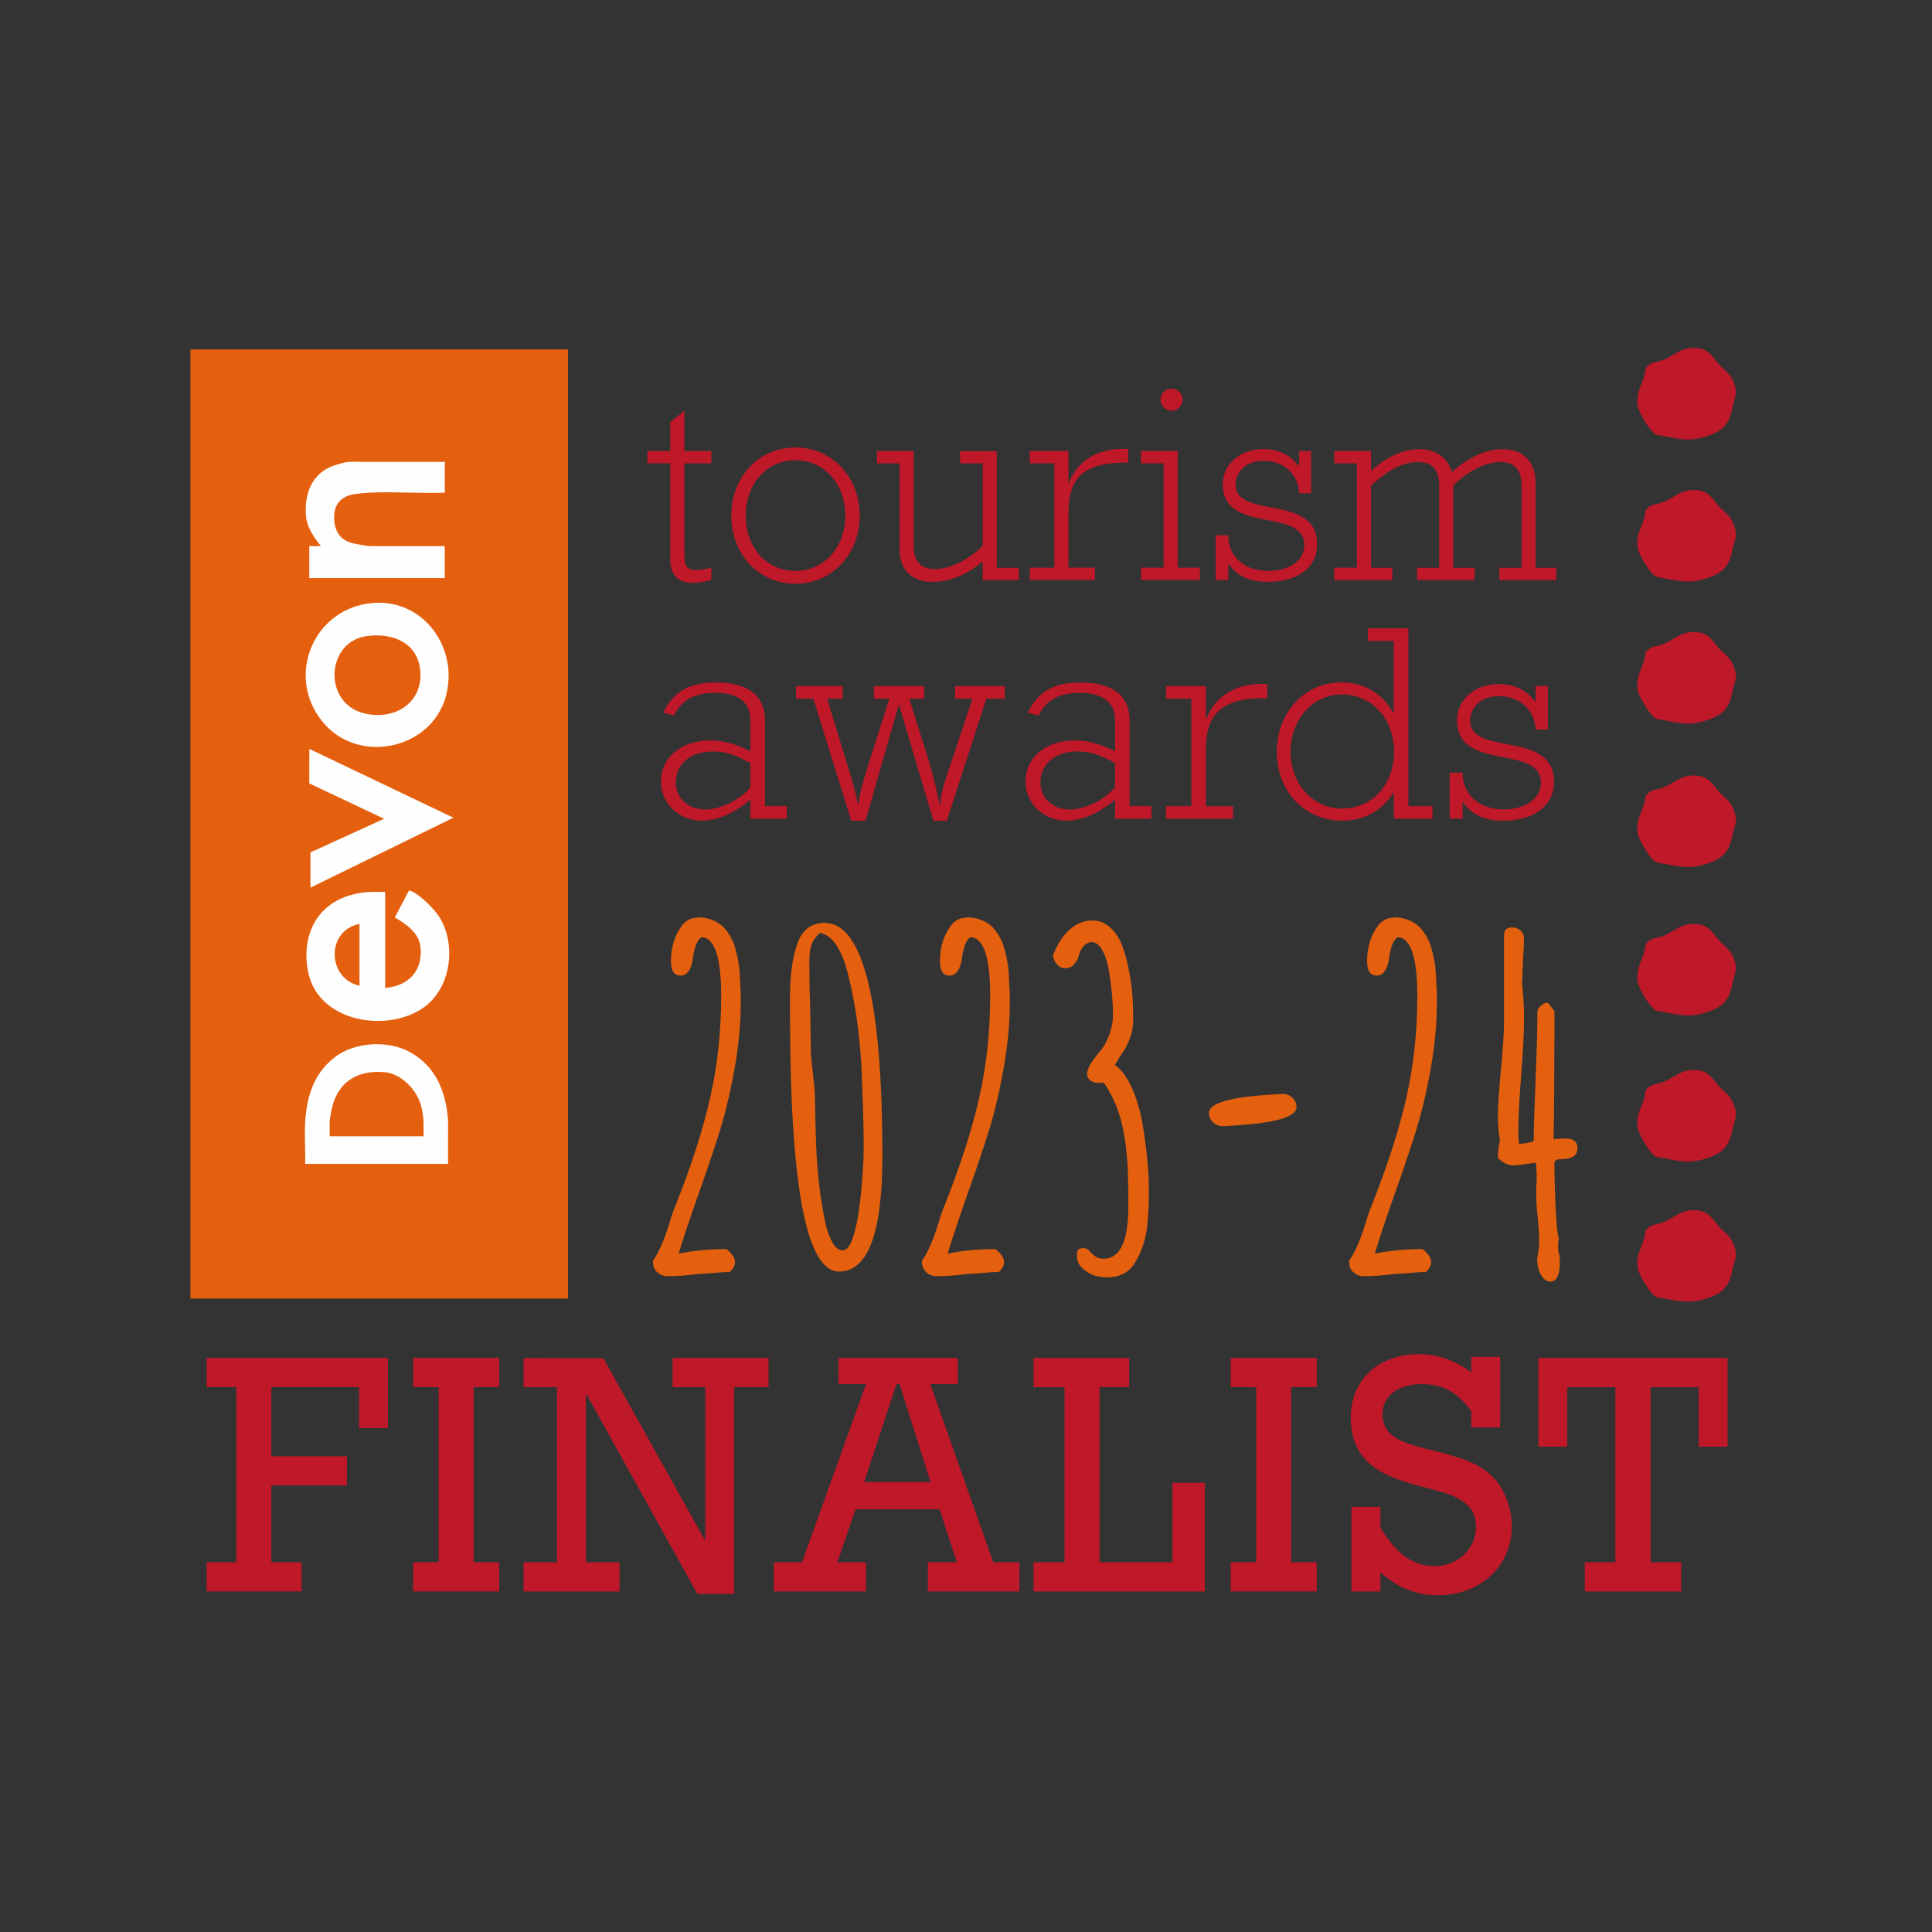 <?xml version="1.0" encoding="UTF-8"?>
<svg xmlns="http://www.w3.org/2000/svg" id="a" data-name="Layer 1" width="720" height="720" viewBox="0 0 250 250">
  <rect x="0" y="0" width="250" height="250" fill="#333333" stroke="none"/>
  <g>
    <rect x="24.64" y="45.22" width="48.86" height="122.81" style="fill: #e4600f;"/>
    <g>
      <path d="M50.2,175.71v9.08h-3.74v-5.3h-11.35v8.95h9.79v3.78h-9.79v9.93h3.92v3.78h-12.29v-3.78h3.83v-22.66h-3.83v-3.78h23.46Z" style="fill: #be1829;"/>
      <path d="M64.59,175.71v3.78h-3.3v22.66h3.3v3.78h-11.13v-3.78h3.3v-22.66h-3.3v-3.78h11.13Z" style="fill: #be1829;"/>
      <path d="M78.08,175.75l13.09,23.46h.09v-19.72h-4.23v-3.78h12.42v3.78h-4.45v26.76h-4.76l-14.34-25.82h-.09v21.73h4.36v3.78h-12.42v-3.78h4.32v-22.66h-4.32v-3.78l10.33.04Z" style="fill: #be1829;"/>
      <path d="M123.94,175.71v3.38h-3.56l8.15,23.06h3.38v3.78h-11.84v-3.78h3.74l-2.23-6.86h-10.86l-2.36,6.86h3.7v3.78h-11.93v-3.78h3.65l8.28-23.06h-3.56v-3.38h15.45ZM116.01,179.09l-4.19,12.69h8.59l-4.01-12.69h-.4Z" style="fill: #be1829;"/>
      <path d="M146.11,175.71v3.78h-3.83v22.66h9.44v-10.28h4.19v14.07h-22.17v-3.78h4.01v-22.66h-4.01v-3.78h12.38Z" style="fill: #be1829;"/>
      <path d="M170.38,175.71v3.78h-3.3v22.66h3.3v3.78h-11.13v-3.78h3.3v-22.66h-3.3v-3.78h11.13Z" style="fill: #be1829;"/>
      <path d="M183.61,175.22c2.31,0,4.63.76,6.77,2.36v-2h3.74v9.13h-3.74v-2.09c-1.65-2.36-3.61-3.52-6.41-3.52-3.12,0-5.07,1.6-5.07,3.87,0,3.21,3.03,3.87,7.03,4.85,3.43.85,6.14,1.78,7.79,3.92,1.16,1.51,1.91,3.56,1.91,5.79,0,5.12-4.1,8.9-9.57,8.9-4.1,0-6.46-2.14-7.44-2.98v2.49h-3.74v-10.95h3.74v2.67c1.91,3.21,4.1,4.99,7.03,4.99s5.34-2.18,5.34-5.08c0-3.38-3.07-4.19-6.54-5.08-4.85-1.25-9.66-2.8-9.66-8.99,0-5.57,4.27-8.28,8.82-8.28Z" style="fill: #be1829;"/>
      <path d="M223.55,175.71v11.49h-3.74v-7.7h-6.23v22.66h3.96v3.78h-12.47v-3.78h3.96v-22.66h-6.23v7.7h-3.74v-11.49h24.49Z" style="fill: #be1829;"/>
    </g>
    <g>
      <path d="M85.05,164.63c-.37-.34-.55-.76-.55-1.28v-.24c.7-.95,1.4-2.53,2.1-4.75.31-1.07.58-1.84.79-2.31,2.06-5.18,3.57-9.85,4.51-14.01.94-4.16,1.42-8.55,1.42-13.18,0-4.95-.84-7.48-2.52-7.6-.56.32-.94,1.25-1.15,2.79-.07.63-.25,1.16-.52,1.57-.28.42-.63.62-1.05.62-.84,0-1.26-.61-1.26-1.84,0-1.86.49-3.42,1.47-4.69.52-.63,1.15-.95,1.89-.95v-.06c1.19,0,2.18.3,2.99.89.59.4,1.15,1.15,1.68,2.26.28.63.54,1.68.79,3.15.07.71.11,1.38.13,1.99.02.61.04,1.06.08,1.34v1.6c0,2.69-.29,5.61-.87,8.76s-1.27,5.95-2.07,8.4c-.91,2.81-1.82,5.48-2.73,8.01-1.08,3.09-1.87,5.46-2.36,7.12,1.99-.4,4.05-.59,6.19-.59.73.59,1.1,1.15,1.1,1.66,0,.47-.23.91-.68,1.31-.66,0-1.61.06-2.83.18l-1.15.06c-1.47.2-2.81.3-4.04.3-.52,0-.97-.17-1.34-.5Z" style="fill: #e4600f;"/>
      <path d="M102.22,131.18v-1.9c0-2.97.3-5.28.89-6.95.28-.95.73-1.67,1.34-2.17.61-.49,1.35-.74,2.23-.74,5,0,7.5,10.07,7.5,30.22,0,9.93-1.87,14.9-5.61,14.9-4.23,0-6.34-11.12-6.34-33.36ZM110.4,160.03c.59-1.74,1.01-4.65,1.26-8.73.07-.87.1-1.88.1-3.03,0-2.65-.1-6.17-.31-10.57-.25-4.16-.79-7.91-1.63-11.28-.38-1.7-.9-3.05-1.55-4.04-.65-.99-1.37-1.54-2.18-1.66-.52.48-.88.97-1.07,1.48-.19.51-.29,1.21-.29,2.08,0,2.18.03,4.12.1,5.82l.1,5.94c0,.51.09,1.46.26,2.85.17,1.46.26,2.43.26,2.91,0,.95.05,3.13.16,6.53.14,3.25.47,6.23,1,8.96.24,1.39.58,2.48,1,3.29.42.81.89,1.22,1.42,1.22.56,0,1.01-.59,1.36-1.78Z" style="fill: #e4600f;"/>
      <path d="M119.86,164.63c-.37-.34-.55-.76-.55-1.28v-.24c.7-.95,1.4-2.53,2.1-4.75.31-1.07.58-1.84.79-2.31,2.06-5.18,3.57-9.85,4.51-14.01.94-4.16,1.42-8.55,1.42-13.18,0-4.95-.84-7.48-2.52-7.6-.56.32-.94,1.25-1.15,2.79-.07.63-.25,1.16-.52,1.57-.28.42-.63.62-1.05.62-.84,0-1.26-.61-1.26-1.84,0-1.86.49-3.42,1.47-4.69.52-.63,1.15-.95,1.89-.95v-.06c1.19,0,2.18.3,2.99.89.59.4,1.15,1.15,1.68,2.26.28.63.54,1.68.79,3.15.07.71.11,1.38.13,1.99.02.61.04,1.06.08,1.34v1.6c0,2.69-.29,5.61-.87,8.76s-1.27,5.95-2.07,8.4c-.91,2.81-1.82,5.48-2.73,8.01-1.08,3.09-1.87,5.46-2.36,7.12,1.99-.4,4.05-.59,6.19-.59.73.59,1.1,1.15,1.1,1.66,0,.47-.23.91-.68,1.31-.66,0-1.61.06-2.83.18l-1.15.06c-1.47.2-2.81.3-4.04.3-.52,0-.97-.17-1.34-.5Z" style="fill: #e4600f;"/>
      <path d="M140.08,164.12c-.49-.44-.73-.97-.73-1.6,0-.4.05-.66.16-.8.1-.14.35-.21.73-.21.28,0,.52.12.73.36.28.32.55.56.81.74.26.18.6.27,1.02.27,2.13,0,3.2-2.24,3.2-6.71,0-2.06-.02-3.58-.05-4.57-.04-.99-.14-2.22-.31-3.68-.42-3.17-1.36-5.78-2.83-7.84-.07.04-.24.06-.52.06-.45,0-.84-.1-1.15-.3-.31-.2-.47-.49-.47-.89,0-.67.58-1.66,1.73-2.97.45-.55.84-1.26,1.15-2.11.31-.85.47-1.69.47-2.52,0-1.62-.16-3.42-.47-5.4-.18-1.19-.46-2.16-.87-2.91-.4-.75-.87-1.13-1.39-1.13-.39,0-.73.16-1.02.47-.3.32-.52.71-.66,1.19-.1.48-.31.88-.63,1.22-.31.34-.7.5-1.15.5-.39,0-.73-.15-1.02-.45s-.48-.68-.55-1.16c.49-1.39,1.18-2.49,2.07-3.32.89-.83,1.91-1.25,3.07-1.25.8,0,1.54.29,2.2.86.66.57,1.19,1.34,1.57,2.29.35.91.65,1.97.89,3.18.24,1.21.4,2.34.47,3.41.07.75.1,1.84.1,3.26,0,.55-.08,1.11-.24,1.66-.16.55-.32.99-.5,1.31-.18.44-.45.91-.84,1.42l-.79,1.31c.8.55,1.52,1.5,2.15,2.85.63,1.35,1.1,2.91,1.42,4.69.56,3.32.84,6.29.84,8.9,0,1.62-.09,3.21-.26,4.75-.25,1.66-.75,3.11-1.52,4.33-.73,1.31-1.96,1.96-3.67,1.96-1.29,0-2.34-.4-3.15-1.19Z" style="fill: #e4600f;"/>
      <path d="M156.96,145.22c-.35-.34-.52-.74-.52-1.22s.42-.89,1.26-1.25c1.19-.51,3.25-.87,6.19-1.07,1.12-.08,1.84-.12,2.15-.12.45,0,.86.17,1.21.5.35.34.52.74.52,1.22s-.42.89-1.26,1.25c-1.19.51-3.25.87-6.19,1.07-1.12.08-1.83.12-2.15.12-.45,0-.86-.17-1.21-.5Z" style="fill: #e4600f;"/>
      <path d="M175.13,164.63c-.37-.34-.55-.76-.55-1.28v-.24c.7-.95,1.4-2.53,2.1-4.75.31-1.07.58-1.84.79-2.31,2.06-5.18,3.57-9.85,4.51-14.01.94-4.16,1.42-8.55,1.42-13.18,0-4.95-.84-7.48-2.52-7.6-.56.32-.94,1.25-1.15,2.79-.07.63-.25,1.16-.52,1.57-.28.42-.63.62-1.05.62-.84,0-1.26-.61-1.26-1.84,0-1.86.49-3.42,1.47-4.69.52-.63,1.15-.95,1.89-.95v-.06c1.19,0,2.18.3,2.99.89.59.4,1.15,1.15,1.68,2.26.28.63.54,1.68.79,3.15.07.71.11,1.38.13,1.99.02.61.04,1.06.08,1.34v1.6c0,2.69-.29,5.61-.87,8.76s-1.27,5.95-2.07,8.4c-.91,2.81-1.82,5.48-2.73,8.01-1.08,3.09-1.87,5.46-2.36,7.12,1.99-.4,4.05-.59,6.19-.59.73.59,1.1,1.15,1.1,1.66,0,.47-.23.91-.68,1.31-.66,0-1.61.06-2.83.18l-1.15.06c-1.47.2-2.81.3-4.04.3-.52,0-.97-.17-1.34-.5Z" style="fill: #e4600f;"/>
      <path d="M199.38,164.95c-.31-.59-.47-1.25-.47-1.96v-.18c.17-.79.26-1.5.26-2.14,0-.71-.05-1.68-.16-2.91-.14-1.15-.21-2.12-.21-2.91v-1.31c.03-.36.05-.77.05-1.25,0-.44-.04-1.05-.1-1.84l-1.36.18c-.7.12-1.21.18-1.52.18-.66,0-1.35-.32-2.04-.95,0-.83.09-1.6.26-2.31-.18-.99-.26-2.1-.26-3.32,0-1.15.14-3.19.42-6.11.24-2.53.37-4.53.37-6v-10.98c0-.51.12-.83.37-.95.17-.12.38-.18.63-.18.45,0,.83.13,1.13.39.3.26.45.6.45,1.04,0,.87-.04,1.64-.1,2.32l-.1,2.31v.53c-.04.16-.05.34-.05.53,0,.32.03.67.1,1.07v.24c.1.99.16,2.04.16,3.15,0,1.94-.12,4.45-.37,7.54-.25,3.09-.37,5.6-.37,7.54,0,.28.03.73.1,1.37.8-.08,1.43-.2,1.89-.36,0-1.42.09-4.21.26-8.37.14-3.32.21-6.06.21-8.19,0-.39.15-.72.45-.98.3-.26.6-.39.92-.39l.84,1.07v2.85c0,5.14-.04,9.74-.1,13.77.03,0,.1,0,.18-.03.09-.02.24-.03.45-.03.24-.04.54-.06.89-.06,1.05,0,1.57.42,1.57,1.25,0,.95-.7,1.42-2.1,1.42-.59,0-.89.18-.89.53,0,1.66.05,3.59.16,5.79.1,2.2.24,3.49.42,3.89-.07.32-.1.69-.1,1.13,0,.51.07.91.21,1.19v1.07c0,.63-.1,1.17-.29,1.6-.19.44-.5.65-.92.65-.49,0-.89-.3-1.21-.89Z" style="fill: #e4600f;"/>
    </g>
    <g>
      <path d="M222.52,47.22c.78.84,1.39,1.07,1.85,2.33.5,1.34.22,1.5-.08,2.74-.27,1.11-.39,2.1-1.26,2.99s-2.88,1.48-4.05,1.57c-1.57.13-3.02-.34-4.53-.55-.77-.11-2.43-2.99-2.53-3.78-.23-1.78.47-2.48.89-4.03.17-.63-.06-.83.62-1.3.51-.36,1.07-.34,1.64-.55,1.8-.67,2.46-1.86,4.73-1.57,1.4.18,1.9,1.27,2.72,2.15Z" style="fill: #be1829;"/>
      <path d="M222.52,65.6c.78.84,1.39,1.07,1.85,2.33.5,1.34.22,1.5-.08,2.74-.27,1.11-.39,2.1-1.26,2.99s-2.88,1.48-4.05,1.57c-1.57.13-3.02-.34-4.53-.55-.77-.11-2.43-2.99-2.53-3.78-.23-1.78.47-2.48.89-4.03.17-.63-.06-.83.62-1.3.51-.36,1.07-.34,1.64-.55,1.8-.67,2.46-1.86,4.73-1.57,1.4.18,1.9,1.27,2.72,2.15Z" style="fill: #be1829;"/>
      <path d="M222.52,83.98c.78.84,1.39,1.07,1.85,2.33.5,1.34.22,1.5-.08,2.74-.27,1.11-.39,2.1-1.26,2.99s-2.88,1.48-4.05,1.57c-1.57.13-3.02-.34-4.53-.55-.77-.11-2.43-2.99-2.53-3.78-.23-1.78.47-2.48.89-4.03.17-.63-.06-.83.62-1.3.51-.36,1.07-.34,1.64-.55,1.8-.67,2.46-1.86,4.73-1.57,1.4.18,1.9,1.27,2.72,2.15Z" style="fill: #be1829;"/>
      <path d="M222.52,102.54c.78.84,1.39,1.07,1.85,2.33.5,1.34.22,1.5-.08,2.74-.27,1.11-.39,2.1-1.26,2.99s-2.88,1.48-4.05,1.57c-1.57.13-3.02-.34-4.53-.55-.77-.11-2.43-2.99-2.53-3.78-.23-1.78.47-2.48.89-4.03.17-.63-.06-.83.62-1.3.51-.36,1.07-.34,1.64-.55,1.8-.67,2.46-1.86,4.73-1.57,1.4.18,1.9,1.27,2.72,2.15Z" style="fill: #be1829;"/>
      <path d="M222.52,121.75c.78.84,1.39,1.07,1.85,2.33.5,1.34.22,1.5-.08,2.74-.27,1.11-.39,2.1-1.26,2.99s-2.88,1.48-4.05,1.57c-1.57.13-3.02-.34-4.53-.55-.77-.11-2.43-2.99-2.53-3.78-.23-1.78.47-2.48.89-4.03.17-.63-.06-.83.62-1.3.51-.36,1.07-.34,1.64-.55,1.8-.67,2.46-1.86,4.73-1.57,1.4.18,1.9,1.27,2.72,2.15Z" style="fill: #be1829;"/>
      <path d="M222.52,140.65c.78.84,1.39,1.07,1.85,2.33.5,1.34.22,1.5-.08,2.74-.27,1.11-.39,2.1-1.26,2.99s-2.88,1.48-4.05,1.57c-1.57.13-3.02-.34-4.53-.55-.77-.11-2.43-2.99-2.53-3.78-.23-1.78.47-2.48.89-4.03.17-.63-.06-.83.62-1.3.51-.36,1.07-.34,1.64-.55,1.8-.67,2.46-1.86,4.73-1.57,1.4.18,1.9,1.27,2.72,2.15Z" style="fill: #be1829;"/>
      <path d="M222.52,158.79c.78.84,1.39,1.07,1.85,2.33.5,1.34.22,1.5-.08,2.74-.27,1.11-.39,2.1-1.26,2.99s-2.88,1.48-4.05,1.57c-1.57.13-3.02-.34-4.53-.55-.77-.11-2.43-2.99-2.53-3.78-.23-1.78.47-2.48.89-4.03.17-.63-.06-.83.62-1.3.51-.36,1.07-.34,1.64-.55,1.8-.67,2.46-1.86,4.73-1.57,1.4.18,1.9,1.27,2.72,2.15Z" style="fill: #be1829;"/>
    </g>
    <g>
      <g>
        <path d="M83.77,59.95v-1.59h2.96v-3.74l1.83-1.45v5.19h3.49v1.59h-3.49v11.64c0,1.94.32,2.65,3.49,1.87v1.59c-3.21.92-5.33.25-5.33-2.68v-12.42h-2.96Z" style="fill: #be1829;"/>
        <path d="M102.92,57.9c4.73,0,8.33,3.81,8.33,8.82s-3.6,8.82-8.33,8.82-8.29-3.81-8.29-8.82,3.56-8.82,8.29-8.82ZM102.92,73.88c3.7,0,6.46-3.03,6.46-7.16s-2.75-7.16-6.46-7.16-6.42,3.03-6.42,7.16,2.72,7.16,6.42,7.16Z" style="fill: #be1829;"/>
        <path d="M127.16,72.65c-2.05,1.76-4.27,2.65-6.56,2.65-2.58,0-4.2-1.62-4.2-4.13v-11.22h-2.93v-1.59h4.76v12.35c0,1.8.88,2.93,2.72,2.93,1.98,0,4.37-1.16,6.21-3.03v-10.65h-2.93v-1.59h4.76v15.1h2.86v1.59h-4.69v-2.4Z" style="fill: #be1829;"/>
        <path d="M133.25,73.46h3.18v-13.51h-3.18v-1.59h5.01v4.09h.07c1.16-3,3.95-4.59,7.66-4.34v1.76c-6.39-.11-7.73,2.5-7.73,6.67v6.91h3.42v1.59h-8.43v-1.59Z" style="fill: #be1829;"/>
        <path d="M147.64,73.46h2.93v-13.51h-2.93v-1.59h4.76v15.1h2.86v1.59h-7.62v-1.59Z" style="fill: #be1829;"/>
        <path d="M157.31,69.26h1.62c0,2.75,2.08,4.62,5.19,4.62,2.72,0,4.66-1.38,4.66-3.32,0-5.01-10.55-1.31-10.55-7.9,0-2.61,2.26-4.55,5.22-4.55,1.94,0,3.49.71,4.59,2.19h.07v-1.94h1.55v5.47h-1.55c-.07-2.43-1.98-4.2-4.59-4.2s-3.63,1.73-3.63,3.07c0,4.59,10.55,1.09,10.55,7.73,0,2.96-2.5,4.87-6.35,4.87-2.36,0-4.02-.74-5.08-2.33h-.07v2.08h-1.62v-5.79Z" style="fill: #be1829;"/>
        <path d="M172.65,73.46h2.93v-13.51h-2.93v-1.59h4.76v2.58c1.98-1.83,4.2-2.82,6.24-2.82,2.15,0,3.67,1.09,4.23,2.96,2.05-1.87,4.44-2.96,6.49-2.96,2.65,0,4.34,1.48,4.34,4.52v10.83h2.68v1.59h-7.37v-1.59h2.86v-10.65c0-2.05-.92-3.03-2.75-3.03s-4.13,1.09-6.07,3.03v10.65h2.75v1.59h-7.44v-1.59h2.86v-10.65c0-1.91-.85-3.03-2.68-3.03-1.98,0-3.67.85-6.14,3.03v10.65h2.75v1.59h-7.51v-1.59Z" style="fill: #be1829;"/>
      </g>
      <g>
        <path d="M97.1,103.47c-2.14,1.81-4.28,2.72-6.35,2.72-2.9,0-5.23-2.25-5.23-5.08,0-3.09,2.65-5.3,6.35-5.3,1.71,0,3.34.44,5.23,1.42v-3.99c0-2.25-1.42-3.59-4.57-3.59-2.65,0-4.36.94-5.3,2.94l-1.42-.36c1.34-2.76,3.38-3.92,6.86-3.92,4.43,0,6.32,1.96,6.32,4.86v11.14h2.83v1.63h-4.72v-2.47ZM97.1,98.76c-1.96-1.13-3.23-1.52-4.9-1.52-2.83,0-4.75,1.63-4.75,3.99,0,2.03,1.6,3.52,3.77,3.52,2,0,4.46-1.2,5.88-2.87v-3.12Z" style="fill: #be1829;"/>
        <path d="M105.26,90.41h-2.25v-1.63h6.02v1.63h-2l2.72,8.89c.4,1.31,1.02,3.3,1.23,4.72h.07c.29-1.63.73-3.27,1.2-4.72l2.83-8.89h-2v-1.63h6.5v1.63h-1.92l2.43,7.73c.44,1.42,1.23,4.43,1.49,6.03h.07c.07-1.63.8-3.59,1.42-5.48l2.76-8.28h-2.25v-1.63h6.42v1.63h-2.36l-5.12,15.79h-1.74l-4.43-14.92h-.07l-4.28,14.92h-1.85l-4.9-15.79Z" style="fill: #be1829;"/>
        <path d="M144.28,103.47c-2.14,1.81-4.28,2.72-6.35,2.72-2.9,0-5.23-2.25-5.23-5.08,0-3.09,2.65-5.3,6.35-5.3,1.71,0,3.34.44,5.23,1.42v-3.99c0-2.25-1.42-3.59-4.57-3.59-2.65,0-4.36.94-5.3,2.94l-1.42-.36c1.34-2.76,3.38-3.92,6.86-3.92,4.43,0,6.32,1.96,6.32,4.86v11.14h2.83v1.63h-4.72v-2.47ZM144.28,98.76c-1.96-1.13-3.23-1.52-4.9-1.52-2.83,0-4.75,1.63-4.75,3.99,0,2.03,1.6,3.52,3.77,3.52,2,0,4.46-1.2,5.88-2.87v-3.12Z" style="fill: #be1829;"/>
        <path d="M150.89,104.31h3.27v-13.9h-3.27v-1.63h5.15v4.21h.07c1.2-3.09,4.07-4.72,7.88-4.46v1.82c-6.57-.11-7.95,2.58-7.95,6.86v7.11h3.52v1.63h-8.68v-1.63Z" style="fill: #be1829;"/>
        <path d="M180.36,105.94v-3.34h-.07c-1.56,2.4-3.81,3.59-6.61,3.59-4.86,0-8.46-3.77-8.46-8.89s3.59-9,8.35-9c2.87,0,5.3,1.42,6.71,3.92h.07v-9.29h-3.34v-1.63h5.23v23.01h3.12v1.63h-5.01ZM173.61,89.86c-3.7,0-6.61,3.23-6.61,7.4s2.87,7.37,6.68,7.37,6.71-3.05,6.71-7.37-2.94-7.4-6.79-7.4Z" style="fill: #be1829;"/>
        <path d="M187.59,99.99h1.67c0,2.83,2.14,4.75,5.34,4.75,2.79,0,4.79-1.42,4.79-3.41,0-5.15-10.85-1.34-10.85-8.13,0-2.69,2.32-4.68,5.37-4.68,2,0,3.59.73,4.72,2.25h.07v-2h1.6v5.63h-1.6c-.07-2.5-2.03-4.32-4.72-4.32s-3.74,1.78-3.74,3.16c0,4.72,10.85,1.12,10.85,7.95,0,3.05-2.58,5.01-6.53,5.01-2.43,0-4.14-.76-5.23-2.4h-.07v2.14h-1.67v-5.95Z" style="fill: #be1829;"/>
      </g>
      <path d="M151.58,50.29c.78,0,1.45.64,1.45,1.41s-.67,1.45-1.45,1.45-1.41-.67-1.41-1.45.64-1.41,1.41-1.41Z" style="fill: #be1829;"/>
    </g>
    <g>
      <g>
        <polygon points="40.17 114.86 58.67 105.81 40.03 96.91 40.02 101.37 49.7 105.95 40.17 110.3 40.17 114.86" style="fill: #fefefe;"/>
        <path d="M53.29,115.34c-.14-.06-.25-.11-.4-.06l-1.8,3.44c1.37.77,3.08,1.97,3.3,3.67.41,3.16-1.47,5.19-4.55,5.45v-12.43h-1.51c-.82,0-1.51.07-2.31.25-.42.09-.84.21-1.24.35-.77.28-1.5.66-2.15,1.15-2.76,2.08-3.46,5.68-2.69,8.91,1.48,6.19,10.15,7.62,14.87,4.31,3.53-2.49,4.27-8.01,2.11-11.61-.66-1.1-2.47-2.89-3.62-3.43ZM46.52,127.56c-4.2-.95-4.37-7.14,0-8.01v8.01Z" style="fill: #fefefe;"/>
        <path d="M57.67,90.17c1.76-6.17-2.76-12.67-9.38-12.15-7.75.61-11.46,9.57-6.45,15.5,4.59,5.43,13.89,3.48,15.84-3.35ZM47.45,82.31c3.35-.46,6.68.85,6.94,4.59.3,4.21-3.53,6.37-7.33,5.39-5.34-1.38-4.83-9.26.38-9.98Z" style="fill: #fefefe;"/>
        <path d="M57.98,145.16c0-.19-.02-.37-.03-.56-.04-.51-.11-1.03-.21-1.53-.19-.98-.48-1.95-.9-2.86s-.97-1.72-1.66-2.44c-.6-.62-1.29-1.15-2.04-1.58-2.93-1.66-7.38-1.39-10,.75-2.67,2.18-3.49,5.16-3.66,8.49-.09,1.7.07,3.47,0,5.18h18.5c0-.48,0-.97,0-1.45v-2.66c0-.45.01-.9,0-1.34ZM54.81,147.03h-12.15v-2s.12-.79.15-.96c.61-3.8,3.14-5.67,6.97-5.33,2.19.2,4.19,2.33,4.72,4.39.21.8.31,1.57.31,2.4,0,.5,0,1,0,1.5Z" style="fill: #fefefe;"/>
      </g>
      <path d="M57.43,59.77h-10.14c-.71,0-1.43-.05-2.15,0-.55.04-1.1.22-1.63.37-3.13.91-4.24,3.79-3.89,6.86.15,1.3,1.1,2.7,1.92,3.67h-1.52v4.14h17.53v-4.14c-3.16,0-6.32,0-9.47,0-.65,0-1.32-.16-1.96-.27-.63-.11-1.24-.31-1.76-.7-1.07-.81-1.31-2.54-1-3.77.3-1.2,1.37-1.84,2.56-2,.53-.07,1.36-.15,1.9-.18,3.2-.16,6.53.13,9.74,0v-4h-.14Z" style="fill: #fefefe;"/>
    </g>
  </g>
  <rect width="250" height="250" style="fill: none;"/>
</svg>
